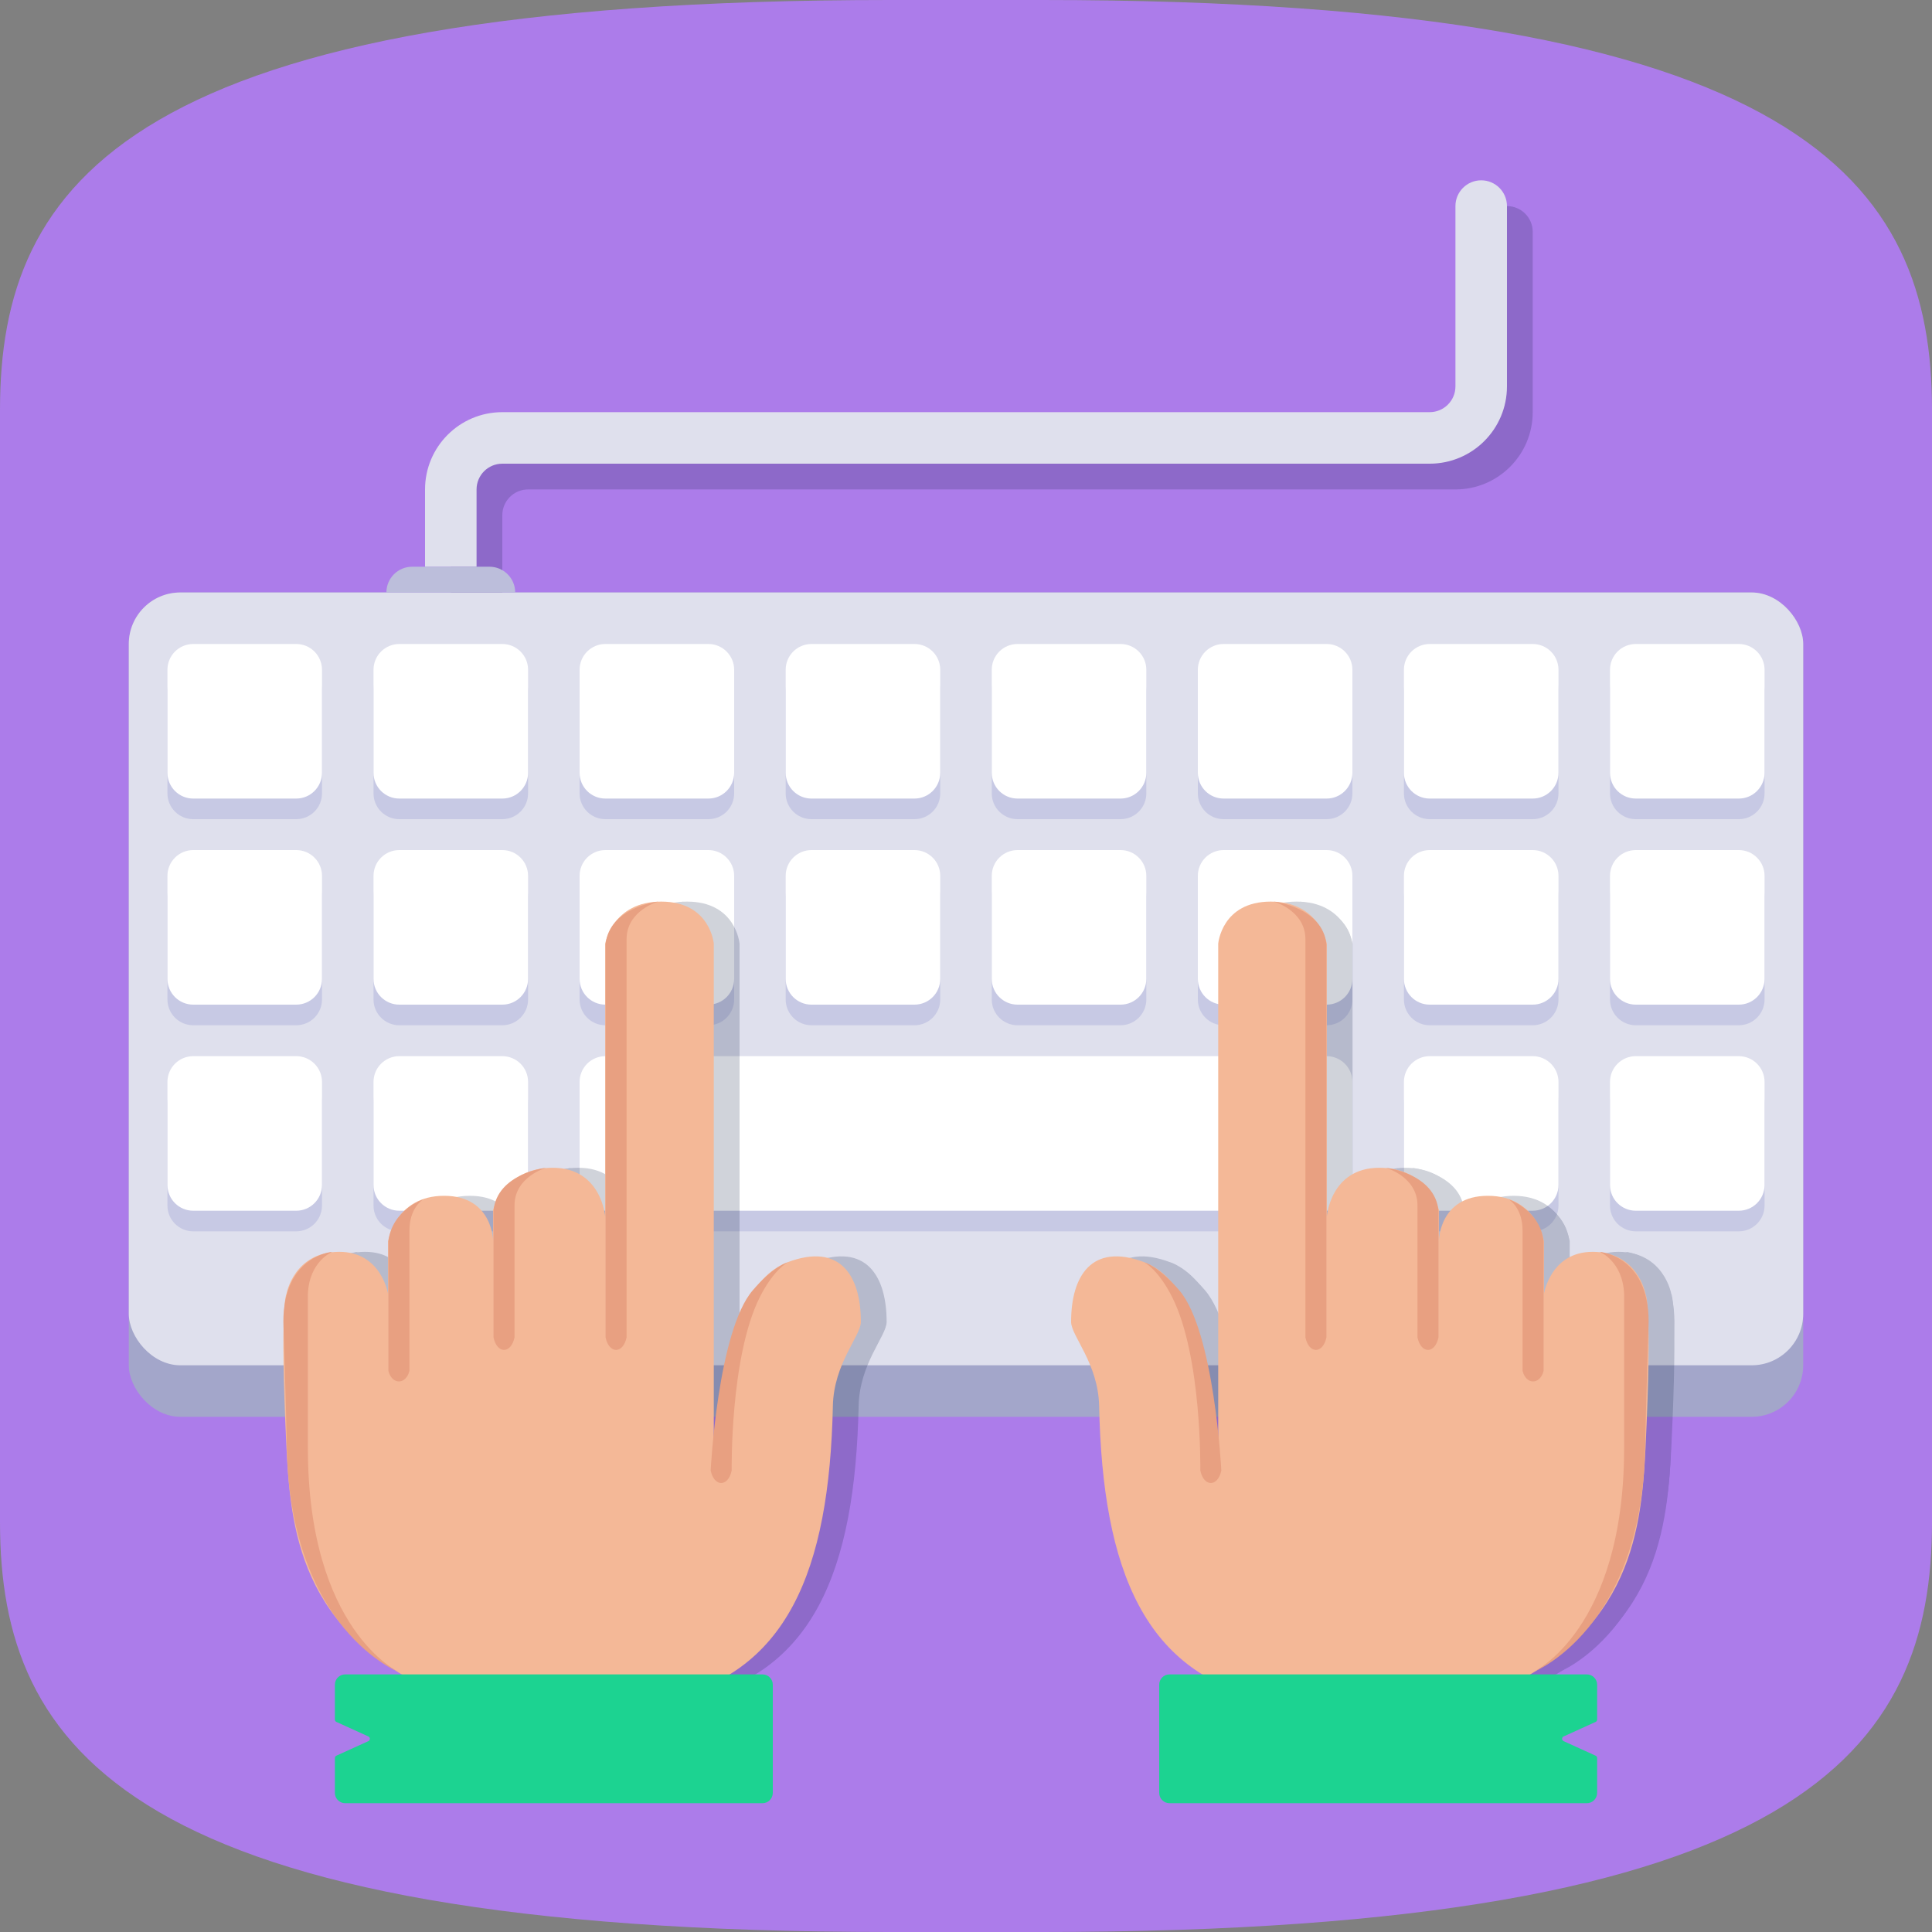 <?xml version="1.0" encoding="UTF-8"?> <svg xmlns="http://www.w3.org/2000/svg" width="75" height="75" viewBox="0 0 75 75" fill="none"><rect x="0" y="0" width="75" height="75" fill="#808080" stroke="none"/> <path fill-rule="evenodd" clip-rule="evenodd" d="M40.461 0H37.5H34.54C4.935 0 0 7.122 0 15.909V37.5V59.091C0 67.878 4.935 75 34.54 75H37.5H40.461C70.066 75 75 67.878 75 59.091V37.5V15.909C75 7.122 70.066 0 40.461 0Z" fill="#AC7CEA"></path> <rect x="5" y="23" width="65" height="32" rx="2" fill="#A3A6CA"></rect> <rect x="5" y="23" width="65" height="30" rx="2" fill="#DFE0ED"></rect> <path d="M62.5 26.8C62.5 26.248 62.948 25.8 63.5 25.8H67.5C68.052 25.8 68.5 26.248 68.5 26.8V30.8C68.5 31.352 68.052 31.8 67.5 31.8H63.5C62.948 31.8 62.5 31.352 62.5 30.8V26.8Z" fill="#C7C9E4"></path> <path d="M62.5 34.8C62.5 34.248 62.948 33.8 63.5 33.8H67.5C68.052 33.8 68.5 34.248 68.5 34.8V38.8C68.5 39.352 68.052 39.8 67.5 39.8H63.5C62.948 39.8 62.5 39.352 62.5 38.8V34.8Z" fill="#C7C9E4"></path> <path d="M62.5 42.8C62.5 42.248 62.948 41.8 63.5 41.8H67.5C68.052 41.8 68.5 42.248 68.5 42.8V46.8C68.5 47.352 68.052 47.8 67.5 47.8H63.5C62.948 47.8 62.5 47.352 62.5 46.8V42.8Z" fill="#C7C9E4"></path> <path d="M54.5 26.8C54.5 26.248 54.948 25.8 55.5 25.8H59.5C60.052 25.8 60.5 26.248 60.5 26.8V30.8C60.5 31.352 60.052 31.8 59.5 31.8H55.5C54.948 31.8 54.5 31.352 54.5 30.8V26.8Z" fill="#C7C9E4"></path> <path d="M54.5 34.8C54.5 34.248 54.948 33.8 55.5 33.8H59.5C60.052 33.8 60.5 34.248 60.5 34.8V38.8C60.5 39.352 60.052 39.8 59.5 39.8H55.5C54.948 39.8 54.5 39.352 54.5 38.8V34.8Z" fill="#C7C9E4"></path> <path d="M54.5 42.8C54.5 42.248 54.948 41.8 55.5 41.8H59.5C60.052 41.8 60.5 42.248 60.5 42.8V46.8C60.5 47.352 60.052 47.8 59.5 47.8H55.5C54.948 47.8 54.5 47.352 54.5 46.8V42.8Z" fill="#C7C9E4"></path> <path d="M46.5 26.8C46.5 26.248 46.948 25.8 47.5 25.8H51.5C52.052 25.8 52.5 26.248 52.5 26.8V30.8C52.5 31.352 52.052 31.8 51.5 31.8H47.5C46.948 31.8 46.5 31.352 46.5 30.8V26.8Z" fill="#C7C9E4"></path> <path d="M46.5 34.8C46.5 34.248 46.948 33.8 47.5 33.8H51.5C52.052 33.8 52.5 34.248 52.5 34.8V38.8C52.5 39.352 52.052 39.8 51.5 39.8H47.5C46.948 39.8 46.5 39.352 46.5 38.8V34.8Z" fill="#C7C9E4"></path> <path d="M22.5 42.8C22.5 42.248 22.948 41.8 23.5 41.8H51.5C52.052 41.8 52.5 42.248 52.5 42.8V46.8C52.5 47.352 52.052 47.8 51.5 47.8H23.5C22.948 47.8 22.5 47.352 22.5 46.8V42.8Z" fill="#C7C9E4"></path> <path d="M38.5 26.8C38.5 26.248 38.948 25.8 39.5 25.8H43.5C44.052 25.8 44.5 26.248 44.5 26.8V30.8C44.5 31.352 44.052 31.8 43.5 31.8H39.5C38.948 31.8 38.5 31.352 38.5 30.8V26.8Z" fill="#C7C9E4"></path> <path d="M38.5 34.8C38.5 34.248 38.948 33.8 39.5 33.8H43.5C44.052 33.8 44.5 34.248 44.5 34.8V38.8C44.5 39.352 44.052 39.8 43.5 39.8H39.5C38.948 39.8 38.5 39.352 38.5 38.8V34.8Z" fill="#C7C9E4"></path> <path d="M30.5 26.8C30.5 26.248 30.948 25.8 31.5 25.8H35.5C36.052 25.8 36.5 26.248 36.5 26.8V30.8C36.5 31.352 36.052 31.8 35.5 31.8H31.5C30.948 31.8 30.5 31.352 30.5 30.8V26.8Z" fill="#C7C9E4"></path> <path d="M30.5 34.8C30.5 34.248 30.948 33.8 31.5 33.8H35.5C36.052 33.8 36.5 34.248 36.5 34.8V38.8C36.5 39.352 36.052 39.8 35.5 39.8H31.5C30.948 39.8 30.5 39.352 30.5 38.8V34.8Z" fill="#C7C9E4"></path> <path d="M22.5 26.8C22.5 26.248 22.948 25.8 23.5 25.8H27.5C28.052 25.8 28.5 26.248 28.5 26.8V30.8C28.5 31.352 28.052 31.8 27.5 31.8H23.5C22.948 31.8 22.5 31.352 22.5 30.8V26.8Z" fill="#C7C9E4"></path> <path d="M22.5 34.8C22.5 34.248 22.948 33.8 23.5 33.8H27.5C28.052 33.8 28.5 34.248 28.5 34.8V38.8C28.5 39.352 28.052 39.8 27.5 39.8H23.5C22.948 39.8 22.5 39.352 22.5 38.8V34.8Z" fill="#C7C9E4"></path> <path d="M14.5 26.8C14.5 26.248 14.948 25.8 15.5 25.8H19.5C20.052 25.8 20.5 26.248 20.5 26.8V30.8C20.5 31.352 20.052 31.8 19.5 31.8H15.5C14.948 31.8 14.5 31.352 14.5 30.8V26.8Z" fill="#C7C9E4"></path> <path d="M14.5 34.8C14.5 34.248 14.948 33.8 15.5 33.8H19.5C20.052 33.8 20.5 34.248 20.5 34.8V38.8C20.5 39.352 20.052 39.8 19.5 39.8H15.5C14.948 39.8 14.5 39.352 14.5 38.8V34.8Z" fill="#C7C9E4"></path> <path d="M14.5 42.8C14.5 42.248 14.948 41.8 15.5 41.8H19.5C20.052 41.8 20.5 42.248 20.5 42.8V46.8C20.5 47.352 20.052 47.8 19.5 47.8H15.5C14.948 47.8 14.5 47.352 14.5 46.8V42.8Z" fill="#C7C9E4"></path> <path d="M6.5 26.8C6.5 26.248 6.948 25.8 7.5 25.8H11.5C12.052 25.8 12.5 26.248 12.5 26.8V30.8C12.5 31.352 12.052 31.8 11.5 31.8H7.5C6.948 31.8 6.5 31.352 6.5 30.8V26.8Z" fill="#C7C9E4"></path> <path d="M6.5 34.8C6.5 34.248 6.948 33.8 7.5 33.8H11.5C12.052 33.8 12.5 34.248 12.5 34.8V38.8C12.5 39.352 12.052 39.8 11.5 39.8H7.5C6.948 39.8 6.5 39.352 6.5 38.8V34.8Z" fill="#C7C9E4"></path> <path d="M6.5 42.8C6.5 42.248 6.948 41.8 7.5 41.8H11.5C12.052 41.8 12.5 42.248 12.5 42.8V46.8C12.5 47.352 12.052 47.8 11.5 47.8H7.5C6.948 47.8 6.5 47.352 6.5 46.8V42.8Z" fill="#C7C9E4"></path> <path d="M62.5 26C62.5 25.448 62.948 25 63.5 25H67.5C68.052 25 68.5 25.448 68.5 26V30C68.5 30.552 68.052 31 67.5 31H63.5C62.948 31 62.5 30.552 62.5 30V26Z" fill="white"></path> <path d="M62.5 34C62.5 33.448 62.948 33 63.5 33H67.5C68.052 33 68.5 33.448 68.5 34V38C68.5 38.552 68.052 39 67.5 39H63.5C62.948 39 62.5 38.552 62.5 38V34Z" fill="white"></path> <path d="M62.5 42C62.5 41.448 62.948 41 63.5 41H67.5C68.052 41 68.5 41.448 68.5 42V46C68.5 46.552 68.052 47 67.5 47H63.5C62.948 47 62.5 46.552 62.5 46V42Z" fill="white"></path> <path d="M54.5 26C54.5 25.448 54.948 25 55.5 25H59.5C60.052 25 60.5 25.448 60.5 26V30C60.5 30.552 60.052 31 59.5 31H55.5C54.948 31 54.5 30.552 54.5 30V26Z" fill="white"></path> <path d="M54.5 34C54.5 33.448 54.948 33 55.5 33H59.5C60.052 33 60.5 33.448 60.5 34V38C60.5 38.552 60.052 39 59.5 39H55.5C54.948 39 54.5 38.552 54.5 38V34Z" fill="white"></path> <path d="M54.5 42C54.5 41.448 54.948 41 55.5 41H59.5C60.052 41 60.5 41.448 60.5 42V46C60.5 46.552 60.052 47 59.5 47H55.5C54.948 47 54.5 46.552 54.5 46V42Z" fill="white"></path> <path d="M46.5 26C46.5 25.448 46.948 25 47.5 25H51.5C52.052 25 52.5 25.448 52.5 26V30C52.5 30.552 52.052 31 51.5 31H47.5C46.948 31 46.5 30.552 46.5 30V26Z" fill="white"></path> <path d="M46.5 34C46.5 33.448 46.948 33 47.5 33H51.5C52.052 33 52.5 33.448 52.5 34V38C52.5 38.552 52.052 39 51.5 39H47.5C46.948 39 46.5 38.552 46.5 38V34Z" fill="white"></path> <path d="M22.5 42C22.5 41.448 22.948 41 23.5 41H51.5C52.052 41 52.5 41.448 52.5 42V46C52.5 46.552 52.052 47 51.5 47H23.5C22.948 47 22.5 46.552 22.5 46V42Z" fill="white"></path> <path d="M38.5 26C38.5 25.448 38.948 25 39.5 25H43.5C44.052 25 44.5 25.448 44.5 26V30C44.5 30.552 44.052 31 43.5 31H39.5C38.948 31 38.5 30.552 38.5 30V26Z" fill="white"></path> <path d="M38.5 34C38.5 33.448 38.948 33 39.5 33H43.5C44.052 33 44.5 33.448 44.5 34V38C44.5 38.552 44.052 39 43.5 39H39.5C38.948 39 38.5 38.552 38.5 38V34Z" fill="white"></path> <path d="M30.5 26C30.5 25.448 30.948 25 31.5 25H35.5C36.052 25 36.5 25.448 36.5 26V30C36.5 30.552 36.052 31 35.5 31H31.5C30.948 31 30.5 30.552 30.5 30V26Z" fill="white"></path> <path d="M30.5 34C30.5 33.448 30.948 33 31.5 33H35.5C36.052 33 36.5 33.448 36.5 34V38C36.5 38.552 36.052 39 35.5 39H31.5C30.948 39 30.5 38.552 30.5 38V34Z" fill="white"></path> <path d="M22.5 26C22.5 25.448 22.948 25 23.5 25H27.5C28.052 25 28.5 25.448 28.5 26V30C28.5 30.552 28.052 31 27.5 31H23.5C22.948 31 22.5 30.552 22.5 30V26Z" fill="white"></path> <path d="M22.5 34C22.5 33.448 22.948 33 23.5 33H27.5C28.052 33 28.5 33.448 28.5 34V38C28.5 38.552 28.052 39 27.5 39H23.5C22.948 39 22.5 38.552 22.5 38V34Z" fill="white"></path> <path d="M14.5 26C14.5 25.448 14.948 25 15.5 25H19.5C20.052 25 20.5 25.448 20.5 26V30C20.5 30.552 20.052 31 19.5 31H15.5C14.948 31 14.5 30.552 14.5 30V26Z" fill="white"></path> <path d="M14.5 34C14.5 33.448 14.948 33 15.5 33H19.5C20.052 33 20.5 33.448 20.5 34V38C20.5 38.552 20.052 39 19.5 39H15.5C14.948 39 14.5 38.552 14.5 38V34Z" fill="white"></path> <path d="M14.5 42C14.5 41.448 14.948 41 15.5 41H19.5C20.052 41 20.5 41.448 20.5 42V46C20.5 46.552 20.052 47 19.5 47H15.5C14.948 47 14.5 46.552 14.5 46V42Z" fill="white"></path> <path d="M6.5 26C6.5 25.448 6.948 25 7.5 25H11.5C12.052 25 12.5 25.448 12.5 26V30C12.5 30.552 12.052 31 11.5 31H7.5C6.948 31 6.5 30.552 6.5 30V26Z" fill="white"></path> <path d="M6.5 34C6.5 33.448 6.948 33 7.5 33H11.5C12.052 33 12.5 33.448 12.5 34V38C12.5 38.552 12.052 39 11.5 39H7.5C6.948 39 6.5 38.552 6.5 38V34Z" fill="white"></path> <path d="M6.5 42C6.5 41.448 6.948 41 7.5 41H11.5C12.052 41 12.5 41.448 12.5 42V46C12.5 46.552 12.052 47 11.5 47H7.5C6.948 47 6.5 46.552 6.5 46V42Z" fill="white"></path> <path opacity="0.2" d="M17.5 20V23H19.5V20C19.5 19.448 19.948 19 20.5 19H56.5C58.157 19 59.5 17.657 59.5 16V9C59.5 8.448 59.052 8 58.5 8C57.948 8 57.5 8.448 57.5 9V16C57.5 16.552 57.052 17 56.5 17H20.5C18.843 17 17.5 18.343 17.5 20Z" fill="#122148"></path> <path d="M16.5 19V22H18.5V19C18.5 18.448 18.948 18 19.5 18H55.5C57.157 18 58.5 16.657 58.5 15V8C58.5 7.448 58.052 7 57.5 7C56.948 7 56.5 7.448 56.5 8V15C56.5 15.552 56.052 16 55.5 16H19.5C17.843 16 16.5 17.343 16.5 19Z" fill="#DFE0ED"></path> <path d="M15 23C15 22.448 15.448 22 16 22H19C19.552 22 20 22.448 20 23H15Z" fill="#BCBEDB"></path> <g opacity="0.2"> <path d="M18.647 66H26.669C31.564 65.048 33.196 60.969 33.332 54.579C33.367 52.925 34.419 51.86 34.419 51.316C34.419 49.548 33.633 48.216 31.564 49.004C28.709 50.092 28.709 56.89 28.709 56.89V36.632C28.709 36.632 28.573 35 26.669 35C24.766 35 24.494 36.632 24.494 36.632V47.237C24.494 47.237 24.358 45.333 22.455 45.333C20.551 45.333 20.143 46.965 20.143 46.965V48.189C20.143 48.189 20.143 46.421 18.24 46.421C16.337 46.421 16.064 48.189 16.064 48.189V50.228C16.064 50.228 15.807 48.596 14.175 48.596C12.408 48.596 12.121 50.228 12.121 50.228C12.121 50.228 11.849 50.636 12.121 56.211C12.294 59.746 12.801 63.689 18.647 66Z" fill="#122148"></path> <path d="M12.952 50.228C13.011 48.944 13.904 48.596 13.904 48.596C13.904 48.596 12 48.733 12 51.316C12 51.316 12.099 54.299 12.136 56.211C12.273 63.281 16.487 64.912 16.487 64.912C16.487 64.912 12.952 63.281 12.952 56.211V50.228Z" fill="#122148"></path> <path d="M16.895 47.781C16.895 46.85 17.439 46.557 17.439 46.557C17.439 46.557 16.215 46.965 16.079 48.189V53.219C16.215 53.763 16.759 53.763 16.895 53.219V47.781Z" fill="#122148"></path> <path d="M20.974 46.79C20.974 45.682 22.197 45.333 22.197 45.333C22.197 45.333 20.294 45.547 20.158 47.004V51.918C20.294 52.565 20.838 52.565 20.974 51.918V46.79Z" fill="#122148"></path> <path d="M25.325 36.457C25.325 35.349 26.548 35 26.548 35C26.548 35 24.645 35.214 24.509 36.67V51.918C24.645 52.565 25.189 52.565 25.325 51.918V36.457Z" fill="#122148"></path> <path d="M30.491 50.364C31.035 49.276 31.579 49.004 31.579 49.004C31.579 49.004 31.035 49.14 30.219 50.092C28.86 51.678 28.588 57.085 28.588 57.085C28.724 57.732 29.267 57.732 29.404 57.085C29.404 57.085 29.335 52.675 30.491 50.364Z" fill="#122148"></path> <path d="M58.352 66H50.33C45.435 65.048 43.803 60.969 43.668 54.579C43.633 52.925 42.58 51.86 42.58 51.316C42.58 49.548 43.367 48.216 45.435 49.004C48.291 50.092 48.291 56.89 48.291 56.89V36.632C48.291 36.632 48.426 35 50.33 35C52.234 35 52.506 36.632 52.506 36.632V47.237C52.506 47.237 52.642 45.333 54.545 45.333C56.449 45.333 56.857 46.965 56.857 46.965V48.189C56.857 48.189 56.857 46.421 58.76 46.421C60.663 46.421 60.936 48.189 60.936 48.189V50.228C60.936 50.228 61.193 48.596 62.825 48.596C64.592 48.596 64.879 50.228 64.879 50.228C64.879 50.228 65.151 50.636 64.879 56.211C64.706 59.746 64.199 63.689 58.352 66Z" fill="#122148"></path> <path d="M64.048 50.228C63.989 48.944 63.096 48.596 63.096 48.596C63.096 48.596 65 48.733 65 51.316C65 51.316 64.901 54.299 64.864 56.211C64.728 63.281 60.513 64.912 60.513 64.912C60.513 64.912 64.048 63.281 64.048 56.211V50.228Z" fill="#122148"></path> <path d="M60.105 47.781C60.105 46.85 59.562 46.557 59.562 46.557C59.562 46.557 60.785 46.965 60.921 48.189V53.219C60.785 53.763 60.241 53.763 60.105 53.219V47.781Z" fill="#122148"></path> <path d="M56.027 46.79C56.027 45.682 54.803 45.333 54.803 45.333C54.803 45.333 56.706 45.547 56.843 47.004V51.918C56.706 52.565 56.163 52.565 56.027 51.918V46.79Z" fill="#122148"></path> <path d="M51.676 36.457C51.676 35.349 50.452 35 50.452 35C50.452 35 52.355 35.214 52.491 36.67V51.918C52.355 52.565 51.812 52.565 51.676 51.918V36.457Z" fill="#122148"></path> <path d="M46.509 50.364C45.965 49.276 45.421 49.004 45.421 49.004C45.421 49.004 45.965 49.14 46.781 50.092C48.141 51.678 48.413 57.085 48.413 57.085C48.277 57.732 47.733 57.732 47.597 57.085C47.597 57.085 47.665 52.675 46.509 50.364Z" fill="#122148"></path> </g> <path d="M17.647 66H25.669C30.564 65.048 32.196 60.969 32.332 54.579C32.367 52.925 33.419 51.86 33.419 51.316C33.419 49.548 32.633 48.216 30.564 49.004C27.709 50.092 27.709 56.89 27.709 56.89V36.632C27.709 36.632 27.573 35 25.669 35C23.766 35 23.494 36.632 23.494 36.632V47.237C23.494 47.237 23.358 45.333 21.455 45.333C19.551 45.333 19.143 46.965 19.143 46.965V48.189C19.143 48.189 19.143 46.421 17.24 46.421C15.336 46.421 15.064 48.189 15.064 48.189V50.228C15.064 50.228 14.807 48.596 13.175 48.596C11.408 48.596 11.121 50.228 11.121 50.228C11.121 50.228 10.849 50.636 11.121 56.211C11.294 59.746 11.801 63.689 17.647 66Z" fill="#F4B897"></path> <path d="M11.952 50.228C12.011 48.944 12.904 48.596 12.904 48.596C12.904 48.596 11 48.733 11 51.316C11 51.316 11.099 54.299 11.136 56.211C11.273 63.281 15.487 64.912 15.487 64.912C15.487 64.912 11.952 63.281 11.952 56.211V50.228Z" fill="#E8A081"></path> <path d="M15.894 47.781C15.894 46.85 16.438 46.557 16.438 46.557C16.438 46.557 15.214 46.965 15.078 48.189V53.219C15.214 53.763 15.758 53.763 15.894 53.219V47.781Z" fill="#E8A081"></path> <path d="M19.974 46.79C19.974 45.682 21.198 45.333 21.198 45.333C21.198 45.333 19.294 45.547 19.158 47.004V51.918C19.294 52.565 19.838 52.565 19.974 51.918V46.79Z" fill="#E8A081"></path> <path d="M24.324 36.457C24.324 35.349 25.547 35 25.547 35C25.547 35 23.644 35.214 23.508 36.67V51.918C23.644 52.565 24.188 52.565 24.324 51.918V36.457Z" fill="#E8A081"></path> <path d="M29.491 50.364C30.035 49.276 30.579 49.004 30.579 49.004C30.579 49.004 30.035 49.14 29.22 50.092C27.86 51.678 27.588 57.085 27.588 57.085C27.724 57.732 28.268 57.732 28.404 57.085C28.404 57.085 28.336 52.675 29.491 50.364Z" fill="#E8A081"></path> <path fill-rule="evenodd" clip-rule="evenodd" d="M30 65.4C30 65.179 29.821 65 29.6 65H13.4C13.179 65 13 65.179 13 65.4V66.754C13 66.793 13.023 66.829 13.059 66.845L14.3 67.409C14.378 67.445 14.378 67.555 14.3 67.591L13.059 68.155C13.023 68.171 13 68.207 13 68.246V69.6C13 69.821 13.179 70 13.4 70H29.6C29.821 70 30 69.821 30 69.6V65.4Z" fill="#1CD391"></path> <path d="M57.352 66H49.33C44.435 65.048 42.803 60.969 42.668 54.579C42.633 52.925 41.58 51.86 41.58 51.316C41.58 49.548 42.367 48.216 44.435 49.004C47.291 50.092 47.291 56.89 47.291 56.89V36.632C47.291 36.632 47.426 35 49.33 35C51.234 35 51.506 36.632 51.506 36.632V47.237C51.506 47.237 51.642 45.333 53.545 45.333C55.449 45.333 55.857 46.965 55.857 46.965V48.189C55.857 48.189 55.857 46.421 57.76 46.421C59.663 46.421 59.936 48.189 59.936 48.189V50.228C59.936 50.228 60.193 48.596 61.825 48.596C63.592 48.596 63.879 50.228 63.879 50.228C63.879 50.228 64.151 50.636 63.879 56.211C63.706 59.746 63.199 63.689 57.352 66Z" fill="#F4B897"></path> <path d="M63.048 50.228C62.989 48.944 62.096 48.596 62.096 48.596C62.096 48.596 64 48.733 64 51.316C64 51.316 63.901 54.299 63.864 56.211C63.727 63.281 59.513 64.912 59.513 64.912C59.513 64.912 63.048 63.281 63.048 56.211V50.228Z" fill="#E8A081"></path> <path d="M59.106 47.781C59.106 46.85 58.562 46.557 58.562 46.557C58.562 46.557 59.786 46.965 59.922 48.189V53.219C59.786 53.763 59.242 53.763 59.106 53.219V47.781Z" fill="#E8A081"></path> <path d="M55.026 46.79C55.026 45.682 53.802 45.333 53.802 45.333C53.802 45.333 55.706 45.547 55.842 47.004V51.918C55.706 52.565 55.162 52.565 55.026 51.918V46.79Z" fill="#E8A081"></path> <path d="M50.676 36.457C50.676 35.349 49.453 35 49.453 35C49.453 35 51.356 35.214 51.492 36.67V51.918C51.356 52.565 50.812 52.565 50.676 51.918V36.457Z" fill="#E8A081"></path> <path d="M45.508 50.364C44.965 49.276 44.421 49.004 44.421 49.004C44.421 49.004 44.965 49.14 45.781 50.092C47.14 51.678 47.412 57.085 47.412 57.085C47.276 57.732 46.732 57.732 46.596 57.085C46.596 57.085 46.664 52.675 45.508 50.364Z" fill="#E8A081"></path> <path fill-rule="evenodd" clip-rule="evenodd" d="M45 65.4C45 65.179 45.179 65 45.4 65H61.6C61.821 65 62 65.179 62 65.4V66.754C62 66.793 61.977 66.829 61.941 66.845L60.7 67.409C60.622 67.445 60.622 67.555 60.7 67.591L61.941 68.155C61.977 68.171 62 68.207 62 68.246V69.6C62 69.821 61.821 70 61.6 70H45.4C45.179 70 45 69.821 45 69.6V65.4Z" fill="#1CD391"></path> </svg> 